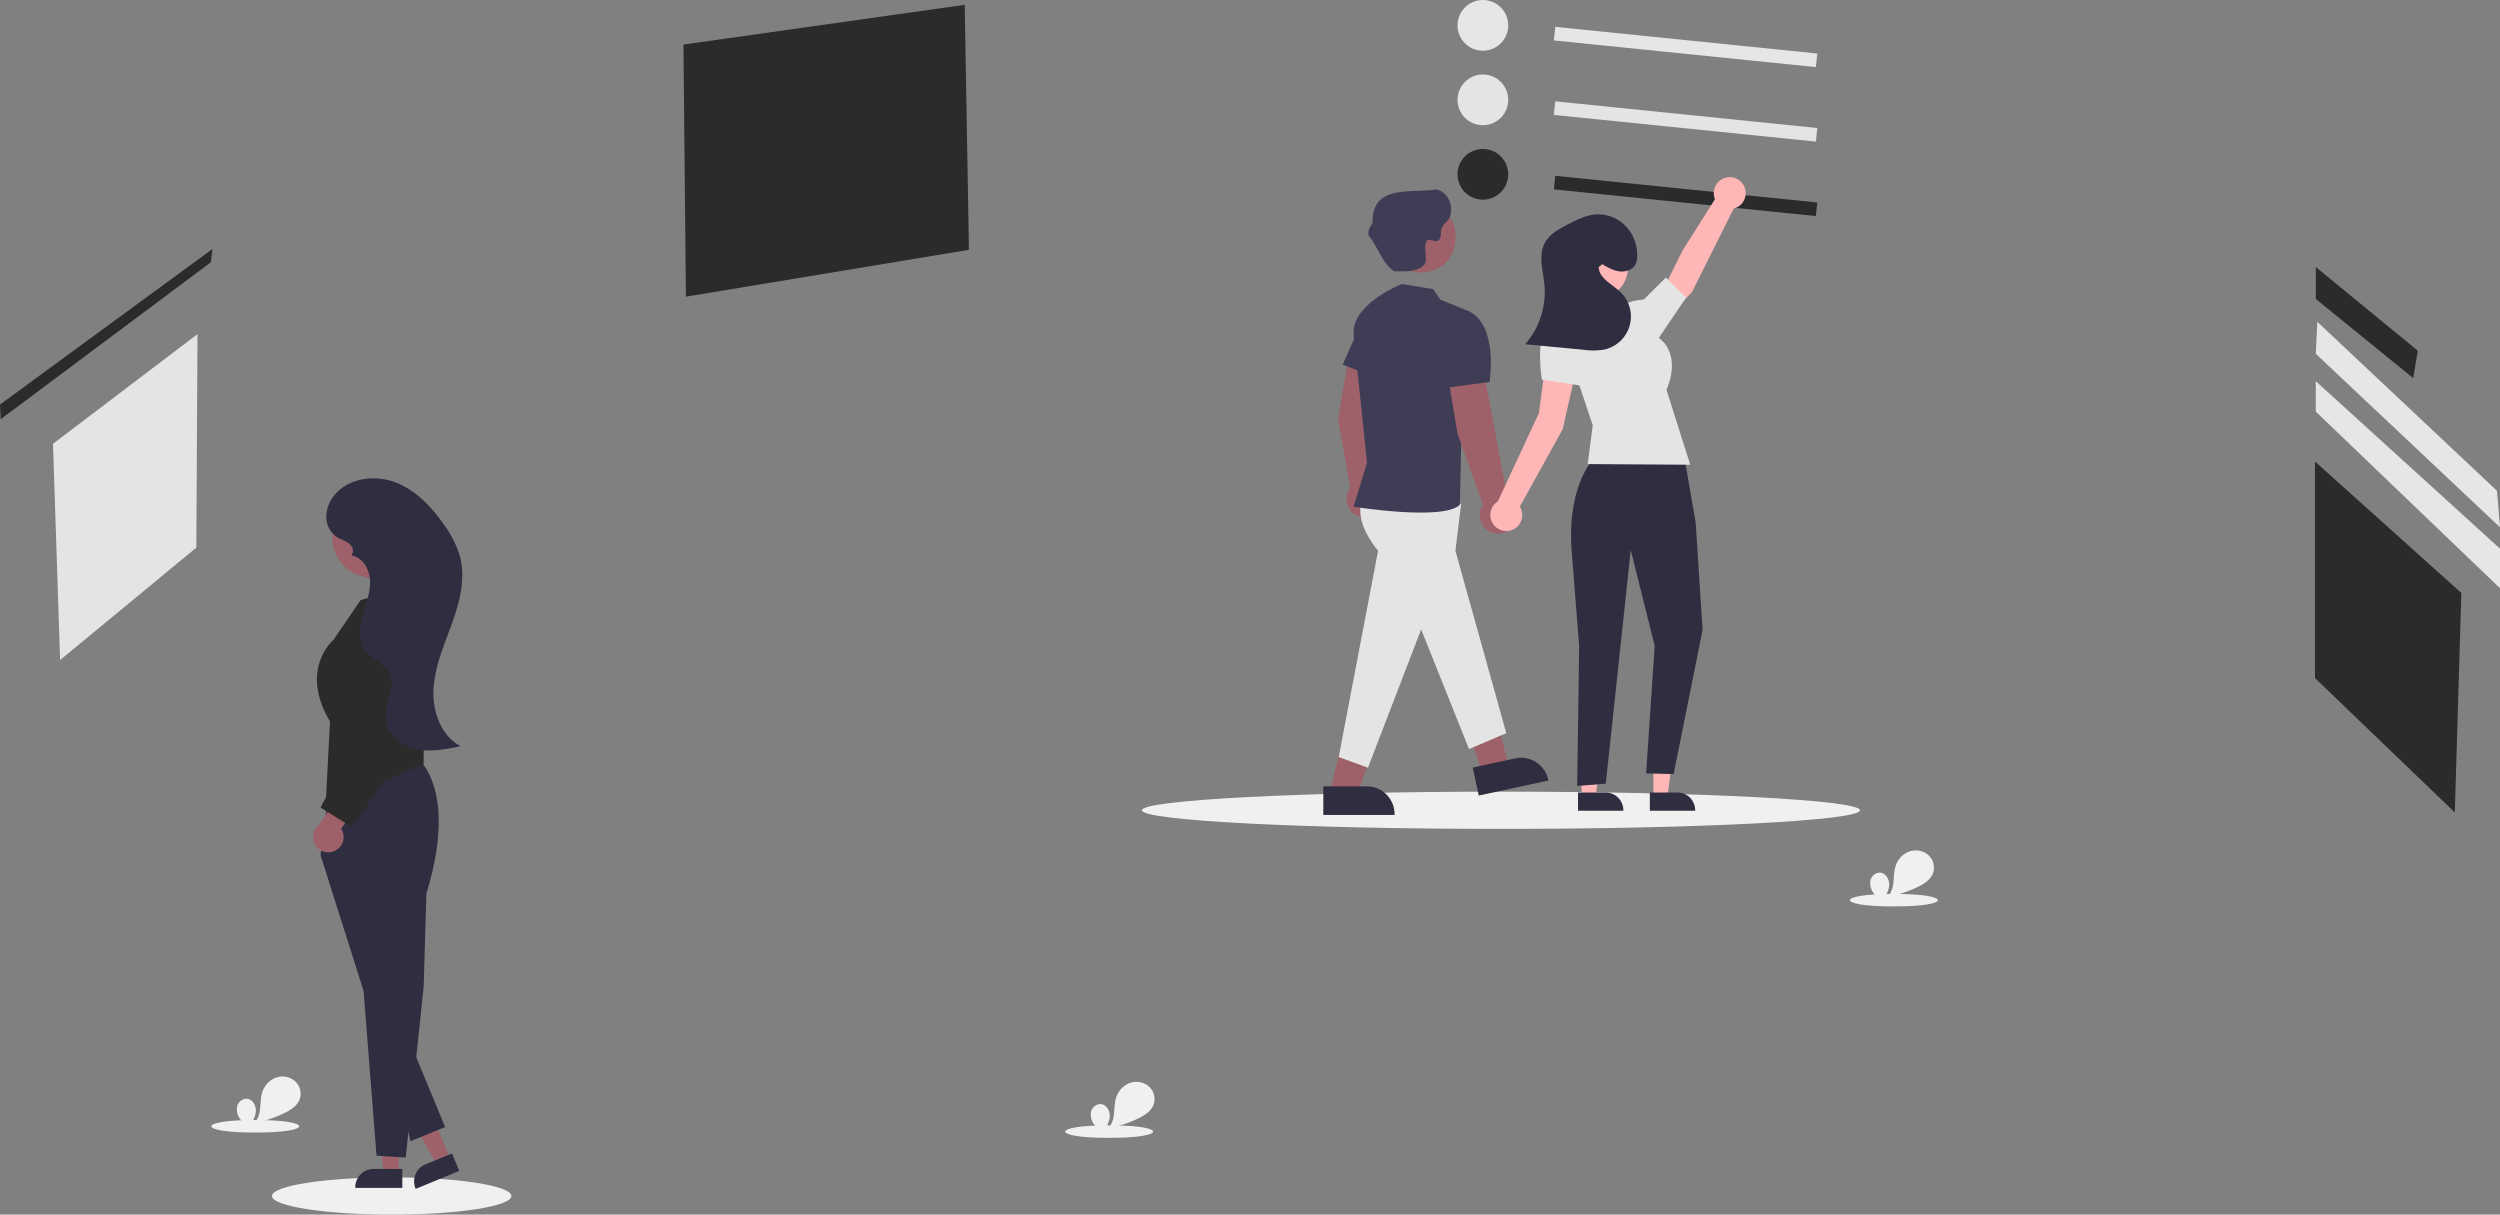 <svg role="img" xmlns:xlink="http://www.w3.org/1999/xlink" viewBox="0 0 939.811 456.601" height="456.601" width="939.811" xmlns="http://www.w3.org/2000/svg"><rect x="0" y="0" width="939.811" height="456.601" fill="#808080" stroke="none"/><ellipse fill="#f0f0f0" ry="7" rx="135" cy="304.601" cx="564.249"></ellipse><ellipse fill="#f0f0f0" ry="7" rx="45" cy="449.601" cx="147.249"></ellipse><rect fill="#e6e6e6" transform="translate(318.135 753.223) rotate(-84.185)" height="98.998" width="5.133" y="189.864" x="761.176"></rect><circle fill="#e6e6e6" r="9.533" cy="9.534" cx="557.449"></circle><rect fill="#e4e4e4" transform="translate(290.279 778.386) rotate(-84.185)" height="98.998" width="5.133" y="217.864" x="761.176"></rect><circle fill="#e4e4e4" r="9.533" cy="37.534" cx="557.449"></circle><rect fill="#2b2b2b" transform="translate(262.423 803.549) rotate(-84.185)" height="98.998" width="5.133" y="245.864" x="761.176"></rect><circle fill="#2b2b2b" r="9.533" cy="65.534" cx="557.449"></circle><polygon fill="#e4e4e4" points="19.924 166.829 74.249 125.601 73.806 205.874 22.589 248.125 19.924 166.829"></polygon><polygon fill="#2b2b2b" points="256.922 16.745 362.661 1.81 364.249 93.905 257.852 111.524 256.922 16.745"></polygon><polygon fill="#2b2b2b" points="870.249 173.491 870.249 254.894 922.822 305.421 925.276 222.902 870.249 173.491"></polygon><g id="f1012d9b-0a3f-4e62-89ec-f75ec41b1f18"><path fill="#2b2b2b" transform="translate(-130.094 -221.7)" d="M1000.656,322.077v12.01l36.63,29.76,1.72-10.3Z" id="f1db56c4-d40a-4b97-925d-862f8518bc4b-2201"></path></g><path fill="#e6e6e6" transform="translate(-130.094 -221.7)" d="M1001.236,342.677l-.58,12.02,69.25,65.23-1.14-13.73Z" id="a03c9d69-04e1-44a9-b627-9efaf6e70c5d-2202"></path><path fill="#e6e6e6" transform="translate(-130.094 -221.7)" d="M1000.656,364.997v11.44l69.25,66.39v-14.88Z" id="f49e7db1-285b-4bca-9b97-2387afac8e22-2203"></path><polygon fill="#9e616a" points="149.849 441.23 144.362 441.23 141.751 420.063 149.85 420.063 149.849 441.23"></polygon><path fill="#2f2e41" transform="translate(-130.094 -221.7)" d="M281.343,668.249l-17.695-.001v-.224a6.888,6.888,0,0,1,6.887-6.887h0l10.807 0Z"></path><polygon fill="#9e616a" points="169.309 435.789 164.236 437.882 153.748 419.313 161.234 416.223 169.309 435.789"></polygon><path fill="#2f2e41" transform="translate(-130.094 -221.7)" d="M302.727,661.872,286.37,668.622l-.085-.207a6.888,6.888,0,0,1,3.739-8.994l0-0,9.99-4.123Z"></path><path fill="#2f2e41" transform="translate(-130.094 -221.7)" d="M283.559,503.746s20.362,9.65,6.833,53.852l-1.029,34.97-6.748,64.288-10.98-.699-4.856-61.888-16.186-51.117,3.212-24.689Z"></path><path fill="#2b2b2b" transform="translate(-130.094 -221.7)" d="M252.482,524.987l1.656-32.095c-11.26-18.909.281-29.712,1.219-30.541l10.318-15.067,9.027-2.478a11.895,11.895,0,0,1,15.044,11.562l-.405,52.587Z"></path><polygon fill="#2f2e41" points="142.984 381.916 154.331 428.978 167.334 423.693 149.713 381.096 142.984 381.916"></polygon><path fill="#9e616a" transform="translate(-130.094 -221.7)" d="M255.777,541.633a5.71,5.71,0,0,0,2.557-8.374l11.505-16.293-9.585-.549-10.195,15.352a5.741,5.741,0,0,0,5.718,9.864Z"></path><polygon fill="#2b2b2b" points="129.675 241.325 134.705 276.81 120.497 303.566 132.386 311.008 152.869 280.727 144.292 237.823 129.675 241.325"></polygon><circle fill="#9e616a" r="15.18" cy="202.034" cx="140.107" id="aaba450f-0f04-490f-b553-501192395cc8"></circle><path fill="#2f2e41" transform="translate(-130.094 -221.7)" d="M293.09,480.338c.567-8.493,4.123-16.446,6.989-24.461,2.866-8.014,5.091-16.737,2.924-24.968a38.378,38.378,0,0,0-5.886-11.797c-4.742-6.877-10.787-13.271-18.621-16.169-7.834-2.898-17.707-1.453-22.86,5.12a12.743,12.743,0,0,0-2.876,8.204,9.149,9.149,0,0,0,4.146,7.441c1.431.866,3.133,1.273,4.436,2.322,1.303,1.049,2.016,3.183.831,4.364l.473.233c4.246.915,6.614,5.727,6.578,10.07s-1.802,8.455-2.896,12.658c-1.093,4.203-1.413,9.024,1.111,12.558,2.509,3.514,7.36,5.059,9.191,8.969,2.499,5.336-2.03,11.444-1.487,17.311.522,5.633,5.801,9.886,11.326,11.1,5.525,1.214,11.263.065,16.802-1.083C295.735,498.258,292.523,488.831,293.09,480.338Z"></path><path fill="#9e616a" transform="translate(-130.094 -221.7)" d="M644.687,402.432l.741-24.663-3.292-22.937-4.926.334-4.145,24.134,4.631,25.876a6.995,6.995,0,1,0,6.991-2.744Z"></path><polygon fill="#9e616a" points="513.97 238.601 500.162 297.058 510.566 297.797 530.506 241.219 513.97 238.601"></polygon><polygon fill="#9e616a" points="538.584 234.759 557.64 291.722 566.872 286.869 552.249 229.601 538.584 234.759"></polygon><path fill="#e4e4e4" transform="translate(-130.094 -221.7)" d="M643.346,407.396s-6.616,7.316,4.801,21.36l-14.804,77.544,11,4,20-52,18,45,14-6-19.124-68.544,2.124-17.456-5.287-4.886Z"></path><path fill="#3f3d56" transform="translate(-130.094 -221.7)" d="M657.086,328.456s-20.022,7.844-18.022,19.844l4.925,47.436-5.066,16.451s33.784,5.426,39.962-.73l1.178-52.156,2.213-20.615-10.701-4.329-2.67-3.96Z"></path><polygon fill="#3f3d56" points="512.042 120.652 504.74 137.093 515.596 141.297 512.042 120.652"></polygon><path fill="#9e616a" transform="translate(-130.094 -221.7)" d="M696.87,409.26l-8.805-47.004-14.008-1.17,3.948,23.596,9.539,26.699a7.003,7.003,0,1,0,9.327-2.12Z"></path><path fill="#3f3d56" transform="translate(-130.094 -221.7)" d="M666.347,344.43l8.079,22.936,15.638-2.066s3.426-21.23-7.787-26.615Z"></path><path fill="#9e616a" transform="translate(-130.094 -221.7)" d="M677.318,310.96c-.407,19.635-30.652,16.282-26.644-3.008C653.76,292.6,677.73,295.329,677.318,310.96Z" id="aadf75e6-ac14-4c0d-b07b-d38ba10ebdab-2204"></path><path fill="#3f3d56" transform="translate(-130.094 -221.7)" d="M669.948,292.9c-9.482,1.616-24.167-2.185-23.879,12.66-.973,1.454-2.041,3.047-1.351,4.87,3.345,4.079,5.092,10.396,9.459,13.261,3.892-.029,8.971.514,11.581-2.881,1.109-2.784-.853-6.178.82-8.79,2.193-.7,4.333,2.107,5.19-1.89a5.44,5.44,0,0,1,2.23-5.089C677.432,301.108,675.092,293.862,669.948,292.9Z" id="e2c3cfee-80d7-4301-b109-7608295bf7e0-2205"></path><path fill="#2f2e41" transform="translate(-130.094 -221.7)" d="M627.562,517.301l16.351-.001h.001a10.421,10.421,0,0,1,10.42,10.42v.339l-26.771.001Z"></path><path fill="#2f2e41" transform="translate(-130.094 -221.7)" d="M683.729,510.243l15.983-3.447.001-0a10.421,10.421,0,0,1,12.382,7.99l.071.331-26.17,5.643Z"></path><polygon fill="#ffb6b6" points="621.563 299.657 626.846 299.657 629.359 279.281 621.562 279.281 621.563 299.657"></polygon><path fill="#2f2e41" transform="translate(-130.094 -221.7)" d="M750.31,519.632l10.403-0h0a6.63,6.63,0,0,1,6.63,6.63v.215l-17.033.001Z"></path><polygon fill="#ffb6b6" points="594.563 299.657 599.846 299.657 602.359 279.281 594.562 279.281 594.563 299.657"></polygon><path fill="#2f2e41" transform="translate(-130.094 -221.7)" d="M723.31,519.632l10.403-0h0a6.63,6.63,0,0,1,6.63,6.63v.215l-17.033.001Z"></path><path fill="#ffb6b6" transform="translate(-130.094 -221.7)" d="M786.344,294.3a6,6,0,1,0-11.549,2.279l-12.14,19.207-7.557,15.23,6.236,5.535,4.799-5.051,15.696-31.393A5.997,5.997,0,0,0,786.344,294.3Z"></path><path fill="#ffb6b6" transform="translate(-130.094 -221.7)" d="M723.344,357.3l-11.899-1.844-2.835,21.528-15.444,33.234a6.003,6.003,0,1,0,8.273,1.925l16.148-29.158Z"></path><path fill="#2f2e41" transform="translate(-130.094 -221.7)" d="M729.938,393.163s-10.464,9.676-9.134,34.007l2.931,37.587-.739,52.394,10.748-.845,9.39-87.806,9,36-3.231,47.956,10.353.24,10.878-54.196-2.578-40.174L763.224,393.163Z"></path><path fill="#e4e4e4" transform="translate(-130.094 -221.7)" d="M741.133,336.5l-25,7,12.712,38.086-1.9,14.57,38.547.25-8.927-28.162s5.01-10.302-.711-17.523Z"></path><path fill="#e4e4e4" transform="translate(-130.094 -221.7)" d="M738.133,342.5l3-6s-.097-1.508,6.952-2.254l8.27-8.22,7.57,7.545L751.133,352.5Z"></path><path fill="#e4e4e4" transform="translate(-130.094 -221.7)" d="M726.133,348.5s-9-10-14-5-2.436,20.899-2.436,20.899l15.573,2.417Z"></path><path fill="#ffb6b6" transform="translate(-130.094 -221.7)" d="M730.698,310.061c15.327.069,15.326,23.373-.001,23.44C715.371,333.432,715.372,310.127,730.698,310.061Z" id="bf97ead5-a8ed-4eb0-acc5-869eed05cf08-2206"></path><path fill="#2f2e41" transform="translate(-130.094 -221.7)" d="M732.404,321.006c2.072,1.22,4.225,2.468,6.615,2.73s5.096-.744,6.055-2.949a6.804,6.804,0,0,0,.469-2.396,15.93,15.93,0,0,0-4.032-11.415,14.446,14.446,0,0,0-11.086-4.687c-3.96.172-7.62,2.047-11.134,3.881-3.232,1.687-6.644,3.545-8.4,6.74-2.602,4.734-.705,10.53-.2,15.908a29.968,29.968,0,0,1-7.225,22.29l21.807,2.066a25.524,25.524,0,0,0,7.962-.081,12.726,12.726,0,0,0,6.052-21.588c-3.095-2.98-8.073-5.09-8.196-9.385"></path><polygon fill="#2b2b2b" points="0 152.075 79.881 93.598 79.249 98.601 0.249 157.601 0 152.075"></polygon><path fill="#f0f0f0" transform="translate(-130.094 -221.7)" d="M547.044,644.758c22.026-.091,22.026,4.771-.001,4.68C525.018,649.528,525.018,644.667,547.044,644.758Z" id="e675ae52-c925-4d34-8b81-f405477c3ca7-2207"></path><path fill="#f0f0f0" transform="translate(-130.094 -221.7)" d="M226.044,642.758c22.026-.091,22.026,4.771-.001,4.68C204.018,647.528,204.018,642.667,226.044,642.758Z" id="e3c5ec81-3296-48b2-bdc0-fdf32bb949c4-2208"></path><path fill="#f0f0f0" transform="translate(-130.094 -221.7)" d="M842.044,557.758c22.026-.091,22.026,4.771-.001,4.68C820.018,562.528,820.018,557.667,842.044,557.758Z" id="a417f11e-12d9-4890-9c52-a0b47cfebf3d-2209"></path><path fill="#f0f0f0" transform="translate(-130.094 -221.7)" d="M840.285,554.205c.045-2.134-1.487-4.453-3.621-4.468a3.774,3.774,0,0,0-3.469,3.167,6.174,6.174,0,0,0,1.396,4.753,18.306,18.306,0,0,0,3.8,3.379l.377-1.375a4.397,4.397,0,0,1-.835.41C839.081,558.271,840.241,556.339,840.285,554.205Z"></path><path fill="#f0f0f0" transform="translate(-130.094 -221.7)" d="M838.768,559.661a4.874,4.874,0,0,0,.897-.743c-.247.05-.49.115-.738.161Z"></path><path fill="#f0f0f0" transform="translate(-130.094 -221.7)" d="M854.796,542.953a7.319,7.319,0,0,0-7.076-1.1,8.545,8.545,0,0,0-4.981,5.272c-.772,2.295-.613,4.788-.988,7.18a8.571,8.571,0,0,1-2.086,4.614,48.206,48.206,0,0,0,11.089-3.656c2.556-1.208,5.201-2.872,6.087-5.556A6.411,6.411,0,0,0,854.796,542.953Z"></path><path fill="#f0f0f0" transform="translate(-130.094 -221.7)" d="M547.285,641.205c.045-2.134-1.487-4.453-3.621-4.468a3.774,3.774,0,0,0-3.469,3.167,6.174,6.174,0,0,0,1.396,4.753,18.306,18.306,0,0,0,3.8,3.379l.377-1.375a4.397,4.397,0,0,1-.835.41C546.081,645.271,547.241,643.339,547.285,641.205Z"></path><path fill="#f0f0f0" transform="translate(-130.094 -221.7)" d="M545.768,646.661a4.874,4.874,0,0,0,.897-.743c-.247.05-.49.115-.738.161Z"></path><path fill="#f0f0f0" transform="translate(-130.094 -221.7)" d="M561.796,629.953a7.319,7.319,0,0,0-7.076-1.1,8.545,8.545,0,0,0-4.981,5.272c-.772,2.295-.613,4.788-.988,7.18a8.571,8.571,0,0,1-2.086,4.614,48.206,48.206,0,0,0,11.089-3.656c2.556-1.208,5.201-2.872,6.087-5.556A6.411,6.411,0,0,0,561.796,629.953Z"></path><path fill="#f0f0f0" transform="translate(-130.094 -221.7)" d="M226.285,639.205c.045-2.134-1.487-4.453-3.621-4.468a3.774,3.774,0,0,0-3.469,3.167,6.174,6.174,0,0,0,1.396,4.753,18.306,18.306,0,0,0,3.8,3.379l.377-1.375a4.397,4.397,0,0,1-.835.41C225.081,643.271,226.241,641.339,226.285,639.205Z"></path><path fill="#f0f0f0" transform="translate(-130.094 -221.7)" d="M224.768,644.661a4.874,4.874,0,0,0,.897-.743c-.247.05-.49.115-.738.161Z"></path><path fill="#f0f0f0" transform="translate(-130.094 -221.7)" d="M240.796,627.953a7.319,7.319,0,0,0-7.076-1.1,8.545,8.545,0,0,0-4.981,5.272c-.772,2.295-.613,4.788-.988,7.18a8.571,8.571,0,0,1-2.086,4.614,48.206,48.206,0,0,0,11.089-3.656c2.556-1.208,5.201-2.872,6.087-5.556A6.411,6.411,0,0,0,240.796,627.953Z"></path></svg>